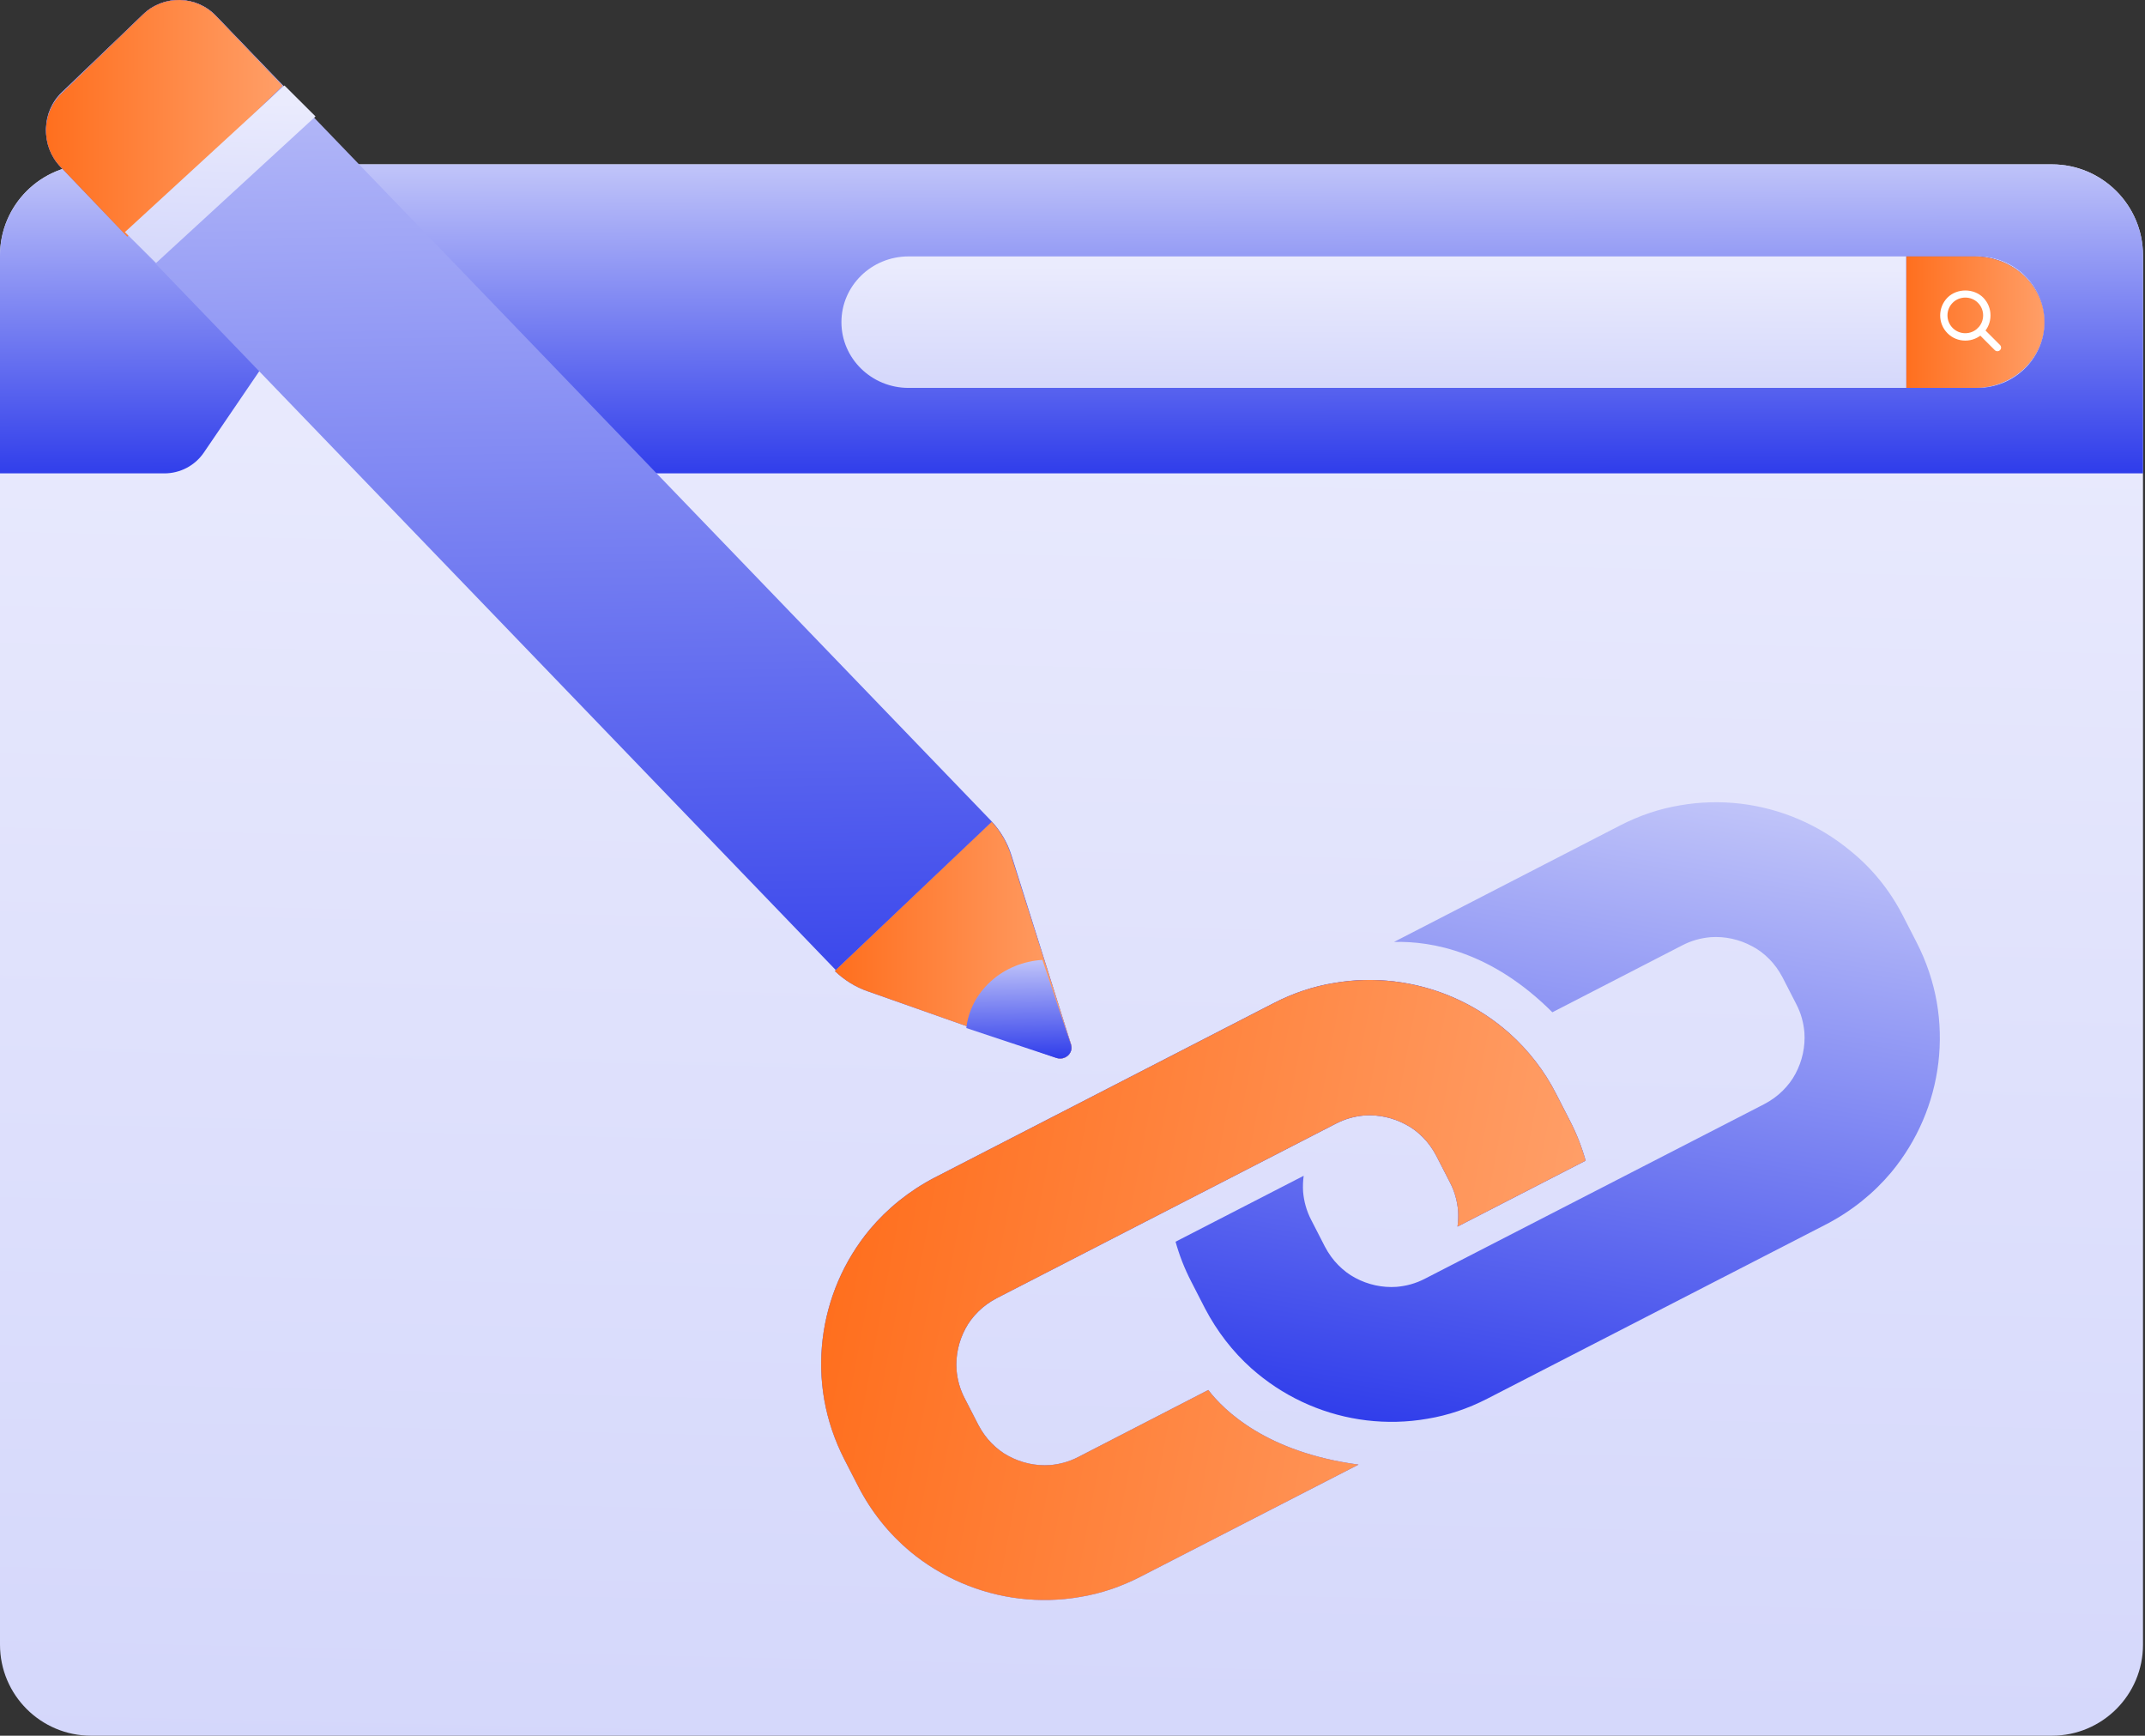 <svg xmlns="http://www.w3.org/2000/svg" width="309" height="250" viewBox="0 0 309 250" fill="none"><rect x="0" y="0" width="309" height="250" fill="#333333" stroke="none"/><path d="M308.712 36.788V236.887C308.712 244.13 302.837 250 295.587 250H13.125C5.875 250 0 244.13 0 236.887V36.788C0 29.544 5.875 23.674 13.125 23.674H295.576C302.826 23.674 308.712 29.544 308.712 36.788Z" fill="url(#paint0_linear_35_2)"></path><path d="M308.712 36.809V68.182H92.864C90.58 68.182 88.447 67.051 87.164 65.175L78.749 52.822C77.466 50.934 75.334 49.815 73.049 49.815H43.489C41.204 49.815 39.071 50.945 37.789 52.822L29.373 65.175C28.091 67.063 25.958 68.182 23.674 68.182H0V36.809C0 29.56 5.886 23.674 13.136 23.674H295.576C302.826 23.674 308.712 29.56 308.712 36.809Z" fill="url(#paint1_linear_35_2)"></path><path d="M294.508 46.401C294.508 51.632 290.178 55.871 284.836 55.871H130.884C125.542 55.871 121.212 51.632 121.212 46.401C121.212 41.171 125.542 36.932 130.884 36.932H284.836C290.178 36.92 294.508 41.171 294.508 46.401Z" fill="url(#paint2_linear_35_2)"></path><path d="M284.456 36.932H274.621V55.871H284.456C290.008 55.871 294.508 51.635 294.508 46.407C294.52 41.18 290.02 36.932 284.456 36.932Z" fill="#ADA4F7"></path><path d="M284.456 36.932H274.621V55.871H284.456C290.008 55.871 294.508 51.635 294.508 46.407C294.52 41.18 290.02 36.932 284.456 36.932Z" fill="url(#paint3_linear_35_2)"></path><path d="M284.456 36.932H274.621V55.871H284.456C290.008 55.871 294.508 51.635 294.508 46.407C294.52 41.18 290.02 36.932 284.456 36.932Z" fill="url(#paint4_linear_35_2)"></path><path d="M283.114 49.059C282.182 49.059 281.25 48.709 280.551 47.999C279.142 46.59 279.142 44.283 280.551 42.862C281.914 41.499 284.325 41.499 285.688 42.862C287.097 44.272 287.097 46.578 285.688 47.999C284.977 48.698 284.045 49.059 283.114 49.059ZM283.114 42.862C282.461 42.862 281.797 43.107 281.296 43.608C280.295 44.609 280.295 46.24 281.296 47.242C282.298 48.244 283.929 48.244 284.931 47.242C285.932 46.24 285.932 44.609 284.931 43.608C284.43 43.107 283.777 42.862 283.114 42.862Z" fill="white"></path><path d="M287.738 50.585C287.598 50.585 287.47 50.538 287.365 50.434L284.931 47.999C284.721 47.789 284.721 47.452 284.931 47.254C285.14 47.056 285.478 47.044 285.676 47.254L288.11 49.688C288.32 49.898 288.32 50.236 288.11 50.434C288.017 50.527 287.877 50.585 287.738 50.585Z" fill="white"></path><path d="M125.255 142.798C123.375 142.136 121.683 141.043 120.293 139.613L8.702 23.736C5.865 20.794 5.947 16.109 8.901 13.284L20.611 2.065C23.565 -0.76 28.27 -0.679 31.107 2.263L142.698 118.139C144.075 119.569 145.115 121.302 145.71 123.197L154.279 150.39C154.676 151.646 153.462 152.808 152.213 152.367L125.255 142.798Z" fill="url(#paint5_linear_35_2)"></path><path d="M120.265 139.858L142.87 118.371C144.132 119.745 145.074 121.364 145.628 123.146L154.279 150.386C154.68 151.644 153.442 152.809 152.193 152.366L124.979 142.77C123.212 142.153 121.609 141.151 120.265 139.858Z" fill="#ADA4F7"></path><path d="M120.265 139.858L142.87 118.371C144.132 119.745 145.074 121.364 145.628 123.146L154.279 150.386C154.68 151.644 153.442 152.809 152.193 152.366L124.979 142.77C123.212 142.153 121.609 141.151 120.265 139.858Z" fill="url(#paint6_linear_35_2)"></path><path d="M120.265 139.858L142.87 118.371C144.132 119.745 145.074 121.364 145.628 123.146L154.279 150.386C154.68 151.644 153.442 152.809 152.193 152.366L124.979 142.77C123.212 142.153 121.609 141.151 120.265 139.858Z" fill="url(#paint7_linear_35_2)"></path><path d="M40.72 12.371L31.093 2.293C28.258 -0.682 23.555 -0.776 20.603 2.093L8.9 13.441C5.947 16.299 5.866 21.038 8.701 24.013L18.328 34.091L40.72 12.371Z" fill="#ADA4F7"></path><path d="M40.72 12.371L31.093 2.293C28.258 -0.682 23.555 -0.776 20.603 2.093L8.9 13.441C5.947 16.299 5.866 21.038 8.701 24.013L18.328 34.091L40.72 12.371Z" fill="url(#paint8_linear_35_2)"></path><path d="M40.72 12.371L31.093 2.293C28.258 -0.682 23.555 -0.776 20.603 2.093L8.9 13.441C5.947 16.299 5.866 21.038 8.701 24.013L18.328 34.091L40.72 12.371Z" fill="url(#paint9_linear_35_2)"></path><path d="M17.992 33.431L22.482 37.879L45.455 16.77L40.977 12.311L17.992 33.431Z" fill="url(#paint10_linear_35_2)"></path><path d="M139.205 148.075C139.483 145.584 140.682 143.183 142.764 141.312C144.846 139.441 147.485 138.427 150.161 138.258L154.277 150.453C154.689 151.671 153.418 152.798 152.134 152.369L139.205 148.075Z" fill="url(#paint11_linear_35_2)"></path><path d="M224.176 157.567L226.152 161.416C227.129 163.301 227.872 165.218 228.418 167.175L209.962 176.672C210.068 175.896 210.093 175.143 210.046 174.377C209.924 172.991 209.568 171.638 208.87 170.297L206.894 166.448C206.361 165.44 205.727 164.566 204.993 163.824C204.26 163.083 203.433 162.437 202.498 161.961C200.673 160.98 198.6 160.521 196.528 160.667C195.142 160.789 193.789 161.145 192.448 161.843L143.566 186.991C142.559 187.524 141.685 188.157 140.943 188.891C140.201 189.625 139.556 190.452 139.087 191.349C138.105 193.175 137.646 195.248 137.793 197.32C137.915 198.706 138.27 200.059 138.969 201.4L140.945 205.249C141.478 206.257 142.111 207.131 142.845 207.873C143.579 208.615 144.406 209.26 145.304 209.729C147.129 210.711 149.202 211.17 151.274 211.023C152.66 210.901 154.013 210.546 155.354 209.847L174.064 200.208C176.32 203.162 182.475 209.186 195.704 210.953L164.235 227.129C161.473 228.549 158.566 229.526 155.637 230.006C152.702 230.523 149.738 230.581 146.885 230.242C141.105 229.551 135.631 227.213 131.1 223.459C128.084 220.932 125.526 217.77 123.633 214.087L121.657 210.238C120.237 207.476 119.26 204.569 118.743 201.633C118.226 198.698 118.169 195.733 118.507 192.88C119.198 187.101 121.536 181.627 125.291 177.096C127.818 174.08 130.98 171.522 134.626 169.622L183.507 144.474C186.269 143.054 189.176 142.078 192.105 141.597C195.04 141.08 198.005 141.023 200.858 141.362C206.637 142.052 212.111 144.391 216.642 148.145C216.938 148.389 217.197 148.626 217.492 148.87C220.186 151.3 222.484 154.224 224.176 157.567Z" fill="#ADA4F7"></path><path d="M224.176 157.567L226.152 161.416C227.129 163.301 227.872 165.218 228.418 167.175L209.962 176.672C210.068 175.896 210.093 175.143 210.046 174.377C209.924 172.991 209.568 171.638 208.87 170.297L206.894 166.448C206.361 165.44 205.727 164.566 204.993 163.824C204.26 163.083 203.433 162.437 202.498 161.961C200.673 160.98 198.6 160.521 196.528 160.667C195.142 160.789 193.789 161.145 192.448 161.843L143.566 186.991C142.559 187.524 141.685 188.157 140.943 188.891C140.201 189.625 139.556 190.452 139.087 191.349C138.105 193.175 137.646 195.248 137.793 197.32C137.915 198.706 138.27 200.059 138.969 201.4L140.945 205.249C141.478 206.257 142.111 207.131 142.845 207.873C143.579 208.615 144.406 209.26 145.304 209.729C147.129 210.711 149.202 211.17 151.274 211.023C152.66 210.901 154.013 210.546 155.354 209.847L174.064 200.208C176.32 203.162 182.475 209.186 195.704 210.953L164.235 227.129C161.473 228.549 158.566 229.526 155.637 230.006C152.702 230.523 149.738 230.581 146.885 230.242C141.105 229.551 135.631 227.213 131.1 223.459C128.084 220.932 125.526 217.77 123.633 214.087L121.657 210.238C120.237 207.476 119.26 204.569 118.743 201.633C118.226 198.698 118.169 195.733 118.507 192.88C119.198 187.101 121.536 181.627 125.291 177.096C127.818 174.08 130.98 171.522 134.626 169.622L183.507 144.474C186.269 143.054 189.176 142.078 192.105 141.597C195.04 141.08 198.005 141.023 200.858 141.362C206.637 142.052 212.111 144.391 216.642 148.145C216.938 148.389 217.197 148.626 217.492 148.87C220.186 151.3 222.484 154.224 224.176 157.567Z" fill="url(#paint12_linear_35_2)"></path><path d="M224.176 157.567L226.152 161.416C227.129 163.301 227.872 165.218 228.418 167.175L209.962 176.672C210.068 175.896 210.093 175.143 210.046 174.377C209.924 172.991 209.568 171.638 208.87 170.297L206.894 166.448C206.361 165.44 205.727 164.566 204.993 163.824C204.26 163.083 203.433 162.437 202.498 161.961C200.673 160.98 198.6 160.521 196.528 160.667C195.142 160.789 193.789 161.145 192.448 161.843L143.566 186.991C142.559 187.524 141.685 188.157 140.943 188.891C140.201 189.625 139.556 190.452 139.087 191.349C138.105 193.175 137.646 195.248 137.793 197.32C137.915 198.706 138.27 200.059 138.969 201.4L140.945 205.249C141.478 206.257 142.111 207.131 142.845 207.873C143.579 208.615 144.406 209.26 145.304 209.729C147.129 210.711 149.202 211.17 151.274 211.023C152.66 210.901 154.013 210.546 155.354 209.847L174.064 200.208C176.32 203.162 182.475 209.186 195.704 210.953L164.235 227.129C161.473 228.549 158.566 229.526 155.637 230.006C152.702 230.523 149.738 230.581 146.885 230.242C141.105 229.551 135.631 227.213 131.1 223.459C128.084 220.932 125.526 217.77 123.633 214.087L121.657 210.238C120.237 207.476 119.26 204.569 118.743 201.633C118.226 198.698 118.169 195.733 118.507 192.88C119.198 187.101 121.536 181.627 125.291 177.096C127.818 174.08 130.98 171.522 134.626 169.622L183.507 144.474C186.269 143.054 189.176 142.078 192.105 141.597C195.04 141.08 198.005 141.023 200.858 141.362C206.637 142.052 212.111 144.391 216.642 148.145C216.938 148.389 217.197 148.626 217.492 148.87C220.186 151.3 222.484 154.224 224.176 157.567Z" fill="url(#paint13_linear_35_2)"></path><path d="M274.108 131.856L276.084 135.706C277.504 138.467 278.481 141.375 278.998 144.31C279.515 147.246 279.572 150.21 279.234 153.063C278.543 158.842 276.204 164.317 272.45 168.848C269.923 171.864 266.761 174.421 263.115 176.321L214.234 201.469C211.472 202.889 208.565 203.866 205.636 204.346C202.7 204.863 199.736 204.92 196.883 204.582C191.104 203.891 185.63 201.553 181.099 197.798C180.803 197.554 180.544 197.317 180.249 197.073C177.585 194.687 175.323 191.769 173.588 188.457L171.612 184.607C170.635 182.723 169.892 180.805 169.346 178.849L187.802 169.352C187.703 170.091 187.671 170.88 187.718 171.646C187.84 173.032 188.196 174.385 188.894 175.726L190.87 179.576C191.403 180.583 192.037 181.458 192.771 182.199C193.504 182.941 194.331 183.586 195.229 184.055C197.054 185.037 199.128 185.496 201.2 185.349C202.585 185.227 203.939 184.872 205.28 184.173L254.161 159.026C255.168 158.493 256.043 157.859 256.784 157.126C257.526 156.392 258.172 155.565 258.641 154.667C259.622 152.842 260.081 150.768 259.935 148.697C259.813 147.311 259.457 145.958 258.759 144.617L256.782 140.767C256.249 139.76 255.616 138.885 254.882 138.144C254.149 137.402 253.321 136.757 252.387 136.281C250.562 135.299 248.488 134.84 246.417 134.987C245.031 135.109 243.678 135.464 242.337 136.163L223.627 145.802C214.935 137.113 206.331 135.52 200.812 135.673L233.419 118.874C236.181 117.454 239.088 116.477 242.017 115.997C244.952 115.48 247.917 115.422 250.77 115.761C256.549 116.452 262.023 118.79 266.554 122.544C269.62 125.005 272.215 128.174 274.108 131.856Z" fill="url(#paint14_linear_35_2)"></path><defs><linearGradient id="paint0_linear_35_2" x1="156.826" y1="42.843" x2="152.003" y2="255.728" gradientUnits="userSpaceOnUse"><stop stop-color="#EAEBFD"></stop><stop offset="1" stop-color="#D4D7FB"></stop></linearGradient><linearGradient id="paint1_linear_35_2" x1="214.973" y1="70.141" x2="214.863" y2="23.936" gradientUnits="userSpaceOnUse"><stop offset="1.1e-07" stop-color="#2937EA"></stop><stop offset="1" stop-color="#BFC3F9"></stop></linearGradient><linearGradient id="paint2_linear_35_2" x1="209.247" y1="38.536" x2="209.186" y2="56.359" gradientUnits="userSpaceOnUse"><stop stop-color="#EAEBFD"></stop><stop offset="1" stop-color="#D4D7FB"></stop></linearGradient><linearGradient id="paint3_linear_35_2" x1="284.504" y1="35.436" x2="290.268" y2="65.399" gradientUnits="userSpaceOnUse"><stop offset="1.1e-07" stop-color="#2937EA"></stop><stop offset="1" stop-color="#BFC3F9"></stop></linearGradient><linearGradient id="paint4_linear_35_2" x1="274.619" y1="46.406" x2="298.944" y2="46.453" gradientUnits="userSpaceOnUse"><stop offset="3.2e-07" stop-color="#FF6F1E"></stop><stop offset="1" stop-color="#FFA978"></stop></linearGradient><linearGradient id="paint5_linear_35_2" x1="109.499" y1="159.174" x2="106.811" y2="0.94" gradientUnits="userSpaceOnUse"><stop offset="1.1e-07" stop-color="#2937EA"></stop><stop offset="1" stop-color="#BFC3F9"></stop></linearGradient><linearGradient id="paint6_linear_35_2" x1="137.207" y1="115.678" x2="148.062" y2="169.415" gradientUnits="userSpaceOnUse"><stop offset="1.1e-07" stop-color="#2937EA"></stop><stop offset="1" stop-color="#BFC3F9"></stop></linearGradient><linearGradient id="paint7_linear_35_2" x1="120.262" y1="135.424" x2="161.961" y2="135.501" gradientUnits="userSpaceOnUse"><stop offset="3.2e-07" stop-color="#FF6F1E"></stop><stop offset="1" stop-color="#FFA978"></stop></linearGradient><linearGradient id="paint8_linear_35_2" x1="23.57" y1="-2.693" x2="34.426" y2="51.044" gradientUnits="userSpaceOnUse"><stop offset="1.1e-07" stop-color="#2937EA"></stop><stop offset="1" stop-color="#BFC3F9"></stop></linearGradient><linearGradient id="paint9_linear_35_2" x1="6.626" y1="17.053" x2="48.325" y2="17.13" gradientUnits="userSpaceOnUse"><stop offset="3.2e-07" stop-color="#FF6F1E"></stop><stop offset="1" stop-color="#FFA978"></stop></linearGradient><linearGradient id="paint10_linear_35_2" x1="31.943" y1="14.476" x2="31.252" y2="38.518" gradientUnits="userSpaceOnUse"><stop stop-color="#EAEBFD"></stop><stop offset="1" stop-color="#D4D7FB"></stop></linearGradient><linearGradient id="paint11_linear_35_2" x1="149.755" y1="153.087" x2="149.528" y2="138.344" gradientUnits="userSpaceOnUse"><stop offset="1.1e-07" stop-color="#2937EA"></stop><stop offset="1" stop-color="#BFC3F9"></stop></linearGradient><linearGradient id="paint12_linear_35_2" x1="182.358" y1="130.055" x2="183.117" y2="286.945" gradientUnits="userSpaceOnUse"><stop offset="1.1e-07" stop-color="#2937EA"></stop><stop offset="1" stop-color="#BFC3F9"></stop></linearGradient><linearGradient id="paint13_linear_35_2" x1="121.533" y1="176.138" x2="245.925" y2="199.409" gradientUnits="userSpaceOnUse"><stop offset="3.2e-07" stop-color="#FF6F1E"></stop><stop offset="1" stop-color="#FFA978"></stop></linearGradient><linearGradient id="paint14_linear_35_2" x1="235.68" y1="216.179" x2="252.513" y2="116.625" gradientUnits="userSpaceOnUse"><stop offset="1.1e-07" stop-color="#2937EA"></stop><stop offset="1" stop-color="#BFC3F9"></stop></linearGradient></defs></svg>